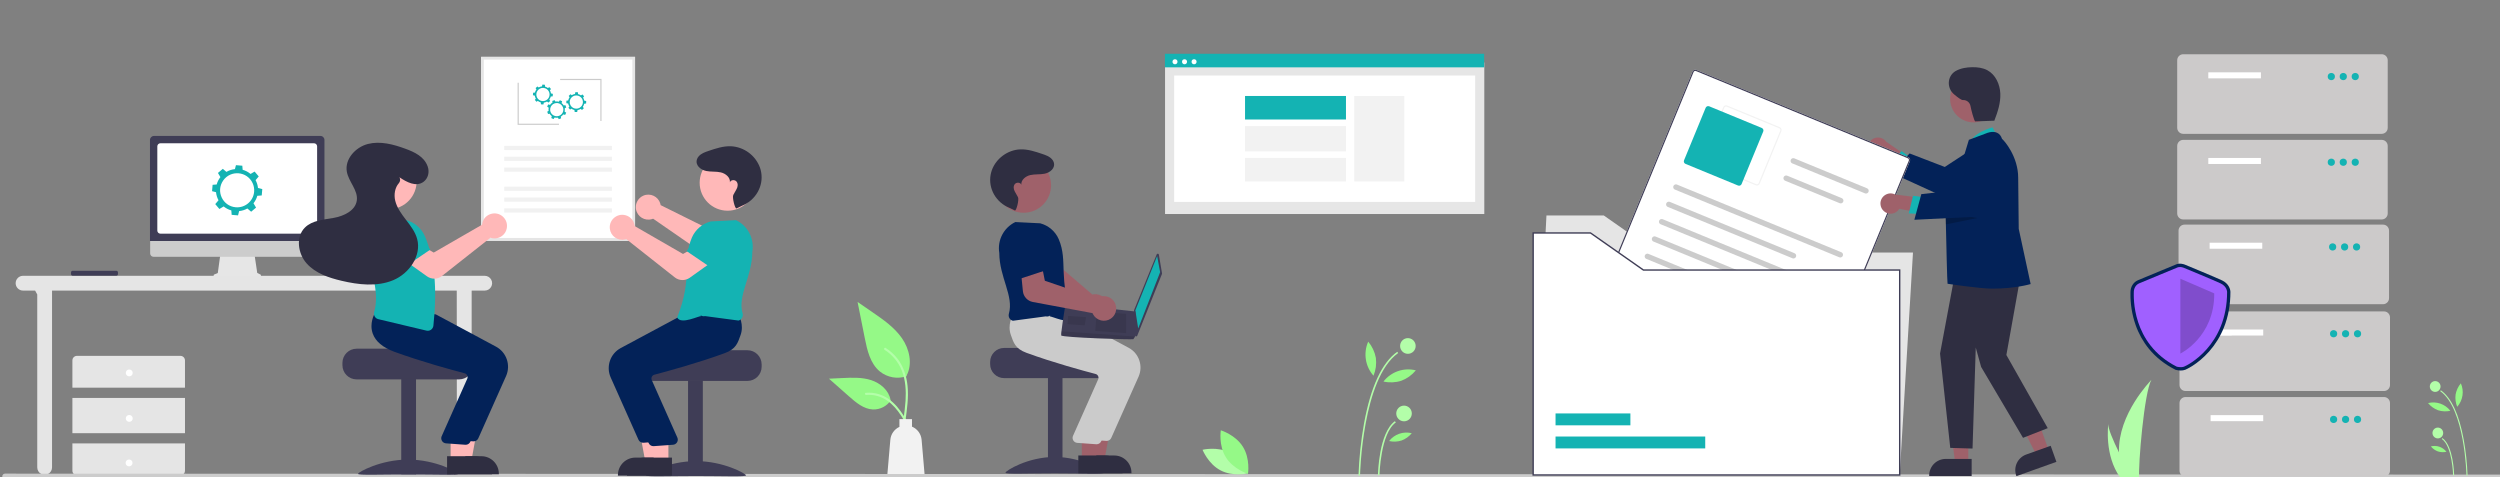 <?xml version="1.0" encoding="utf-8"?>
<svg viewBox="107.697 347.163 746.198 142.48" xmlns="http://www.w3.org/2000/svg">
  <rect x="107.697" y="347.163" width="746.198" height="142.48" fill="#808080" stroke="none"/>
  <path d="M 299.727 405.56 C 301.775 404.677 304.136 405.773 304.781 407.907 C 304.829 408.067 304.865 408.23 304.89 408.394 L 319.803 415.79 L 323.255 413.502 L 327.549 418.446 L 322.28 422.727 C 320.978 423.775 319.143 423.846 317.765 422.901 L 302.634 412.437 C 302.521 412.485 302.406 412.526 302.289 412.562 C 300.154 413.208 297.933 411.851 297.534 409.657 C 297.506 409.507 297.487 409.355 297.479 409.202 C 297.392 407.637 298.289 406.185 299.727 405.56 Z" fill="#ffb8b8" style=""/>
  <path d="M 112.367 431.69 C 112.367 432.908 113.355 433.896 114.573 433.896 L 118.175 433.896 L 118.816 435.06 L 118.816 486.677 C 118.816 488.375 120.655 489.436 122.126 488.587 C 122.808 488.193 123.229 487.465 123.229 486.677 L 123.229 433.896 L 244.03 433.896 L 244.063 486.677 C 244.063 488.375 245.902 489.436 247.373 488.587 C 248.056 488.193 248.476 487.465 248.476 486.677 L 248.476 433.896 L 252.379 433.896 C 254.078 433.896 255.14 432.057 254.29 430.587 C 253.896 429.904 253.168 429.483 252.379 429.483 L 114.573 429.483 C 113.355 429.483 112.367 430.471 112.367 431.69 Z" fill="#e5e5e5" style=""/>
  <path d="M 162.908 462.883 L 162.908 454.737 C 162.908 453.987 162.3 453.379 161.55 453.379 L 130.663 453.379 C 129.913 453.379 129.305 453.987 129.305 454.737 L 129.305 462.883 Z" fill="#e5e5e5" style=""/>
  <rect x="129.305" y="465.938" width="33.603" height="10.522" fill="#e5e5e5" style=""/>
  <path d="M 129.305 479.515 L 129.305 487.662 C 129.305 488.411 129.913 489.019 130.663 489.019 L 161.55 489.019 C 162.3 489.019 162.908 488.411 162.908 487.662 L 162.908 479.515 Z" fill="#e5e5e5" style=""/>
  <circle cx="146.275" cy="458.471" r="1.018" fill="#fff" style=""/>
  <circle cx="146.275" cy="472.048" r="1.018" fill="#fff" style=""/>
  <circle cx="146.221" cy="485.337" r="1.018" fill="#fff" style=""/>
  <path d="M 378.374 459.428 C 375.606 460.401 372.532 459.859 370.264 458 C 367.423 455.615 366.532 451.687 365.808 448.05 C 365.093 444.464 364.379 440.878 363.664 437.292 L 368.152 440.381 C 371.379 442.604 374.679 444.897 376.913 448.116 C 379.148 451.335 380.124 455.728 378.328 459.211" style="fill: rgb(149, 249, 135);"/>
  <path d="M 377.991 472.453 C 378.445 469.145 378.912 465.794 378.593 462.45 C 378.31 459.48 377.404 456.58 375.56 454.201 C 374.581 452.941 373.389 451.862 372.039 451.011 C 371.687 450.789 371.363 451.347 371.714 451.568 C 374.049 453.045 375.857 455.225 376.874 457.794 C 377.997 460.651 378.178 463.766 377.984 466.802 C 377.867 468.637 377.619 470.46 377.368 472.282 C 377.327 472.453 377.427 472.626 377.594 472.678 C 377.766 472.725 377.942 472.625 377.991 472.453 Z" style="fill: rgb(179, 254, 169);"/>
  <path d="M 373.616 466.599 C 372.429 468.403 370.387 469.457 368.228 469.379 C 365.502 469.25 363.228 467.347 361.182 465.539 L 355.129 460.195 L 359.135 460.003 C 362.016 459.865 364.971 459.736 367.715 460.625 C 370.459 461.514 372.99 463.652 373.492 466.492" style="fill: rgb(149, 249, 135);"/>
  <path d="M 379.274 474.355 C 377.088 470.487 374.552 466.188 370.021 464.814 C 368.761 464.433 367.44 464.297 366.13 464.411 C 365.716 464.447 365.819 465.084 366.232 465.048 C 368.43 464.867 370.623 465.446 372.443 466.692 C 374.194 467.884 375.557 469.541 376.711 471.299 C 377.418 472.375 378.052 473.497 378.685 474.618 C 378.888 474.976 379.479 474.717 379.274 474.355 Z" style="fill: rgb(179, 254, 169);"/>
  <path d="M 382.777 478.427 C 382.627 476.687 381.521 475.176 379.908 474.506 L 379.908 472.269 L 376.158 472.269 L 376.158 474.577 C 374.626 475.278 373.59 476.748 373.445 478.427 L 372.563 488.679 L 383.659 488.679 Z" fill="#f2f2f2" style=""/>
  <path d="M 108.374 489.339 C 108.374 488.895 108.736 488.531 109.182 488.531 L 854.503 488.824 C 854.948 488.824 855.015 488.895 855.015 489.339 C 855.015 489.787 854.654 490.148 854.208 490.148 L 109.182 490.148 C 108.736 490.148 108.374 489.787 108.374 489.339 Z" fill="#ccc" style=""/>
  <path d="M 171.592 429.119 L 172.706 428.649 L 173.471 423.064 L 183.649 423.064 L 184.478 428.627 L 185.474 429.126 C 185.638 429.207 185.651 429.434 185.499 429.535 C 185.46 429.56 185.415 429.573 185.369 429.573 L 171.684 429.573 C 171.501 429.573 171.387 429.377 171.479 429.219 C 171.504 429.174 171.544 429.139 171.592 429.119 Z" fill="#e6e6e6" style=""/>
  <path d="M 152.515 422.817 L 152.515 415.766 L 204.492 415.766 L 204.492 422.817 C 204.492 423.363 204.05 423.806 203.504 423.808 L 153.504 423.808 C 152.958 423.806 152.515 423.363 152.515 422.817 Z" fill="#ccc" style=""/>
  <path d="M 152.463 388.93 C 152.464 388.271 152.998 387.736 153.657 387.736 L 203.344 387.736 C 204.003 387.736 204.537 388.271 204.538 388.93 L 204.538 419.098 L 152.463 419.098 Z" fill="#3f3d56" style=""/>
  <path d="M 154.653 415.988 L 154.653 390.846 C 154.653 390.338 155.065 389.926 155.574 389.925 L 201.428 389.925 C 201.936 389.926 202.348 390.338 202.349 390.846 L 202.349 415.988 C 202.348 416.497 201.936 416.908 201.428 416.909 L 155.574 416.909 C 155.065 416.908 154.653 416.496 154.653 415.988 Z" fill="#fff" style=""/>
  <path d="M 251.295 364.133 L 297.249 364.133 L 297.249 419.004 L 251.295 419.004 Z" fill="#fff" style=""/>
  <path d="M 251.295 364.133 L 297.249 364.133 L 297.249 419.004 L 251.295 419.004 Z M 296.439 364.944 L 252.105 364.944 L 252.105 418.194 L 296.439 418.194 Z" fill="#e5e5e5" style=""/>
  <rect x="258.199" y="390.706" width="32.146" height="1.242" fill="#f1f1f1" style=""/>
  <polygon points="286.888 383.279 287.237 383.279 287.237 370.711 274.888 370.711 274.888 371.063 286.888 371.063 286.888 383.279" fill="#cbcbcb" style=""/>
  <polygon points="262.19 384.432 274.539 384.432 274.539 384.082 262.539 384.082 262.539 371.865 262.19 371.865 262.19 384.432" fill="#cbcbcb" style=""/>
  <rect x="258.199" y="393.944" width="32.146" height="1.242" fill="#f1f1f1" style=""/>
  <rect x="258.199" y="397.183" width="32.146" height="1.242" fill="#f1f1f1" style=""/>
  <rect x="258.199" y="402.883" width="32.146" height="1.242" fill="#f1f1f1" style=""/>
  <rect x="258.199" y="406.122" width="32.146" height="1.242" fill="#f1f1f1" style=""/>
  <rect x="258.199" y="409.362" width="32.146" height="1.242" fill="#f1f1f1" style=""/>
  <path d="M 271.832 374.125 L 272.156 373.728 L 271.667 373.173 L 271.232 373.442 C 270.981 373.246 270.693 373.1 270.384 373.015 L 270.328 372.457 L 269.59 372.41 L 269.466 372.94 C 269.119 372.977 268.783 373.089 268.483 373.268 L 268.116 372.968 L 267.56 373.456 L 267.81 373.859 C 267.593 374.134 267.439 374.452 267.358 374.791 L 266.816 374.847 L 266.768 375.585 L 267.313 375.712 C 267.359 376.031 267.467 376.337 267.631 376.614 L 267.332 376.98 L 267.82 377.536 L 268.222 377.287 C 268.482 377.491 268.78 377.64 269.098 377.725 L 269.156 378.304 L 269.894 378.351 L 270.026 377.79 C 270.36 377.749 270.682 377.64 270.972 377.468 L 271.369 377.792 L 271.924 377.304 L 271.654 376.869 C 271.862 376.604 272.012 376.299 272.095 375.972 L 272.669 375.914 L 272.717 375.176 L 272.15 375.043 C 272.107 374.719 271.999 374.406 271.832 374.125 Z M 271.059 376.851 C 269.917 377.853 268.119 377.244 267.821 375.755 C 267.523 374.266 268.95 373.012 270.389 373.5 C 270.717 373.611 271.01 373.806 271.239 374.066 C 271.958 374.885 271.877 376.132 271.059 376.851 Z" style="fill: rgb(20, 179, 179);"/>
  <path d="M 276.262 379.493 L 276.709 379.243 L 276.459 378.546 L 275.955 378.638 C 275.793 378.362 275.579 378.121 275.323 377.929 L 275.476 377.389 L 274.807 377.074 L 274.496 377.522 C 274.159 377.429 273.806 377.41 273.461 377.466 L 273.23 377.053 L 272.534 377.302 L 272.619 377.769 C 272.316 377.944 272.056 378.184 271.855 378.47 L 271.331 378.321 L 271.015 378.99 L 271.476 379.31 C 271.401 379.623 271.389 379.948 271.441 380.265 L 271.027 380.496 L 271.277 381.193 L 271.743 381.108 C 271.909 381.392 272.131 381.641 272.396 381.836 L 272.238 382.397 L 272.907 382.713 L 273.236 382.238 C 273.561 382.324 273.901 382.34 274.233 382.286 L 274.483 382.734 L 275.18 382.484 L 275.088 381.98 C 275.379 381.81 275.631 381.581 275.827 381.308 L 276.383 381.465 L 276.698 380.796 L 276.22 380.464 C 276.299 380.147 276.313 379.816 276.262 379.493 Z M 274.541 381.744 C 273.111 382.257 271.662 381.03 271.932 379.536 C 272.203 378.041 273.99 377.4 275.15 378.381 C 275.413 378.605 275.614 378.894 275.731 379.22 C 276.099 380.246 275.567 381.376 274.541 381.744 Z" style="fill: rgb(20, 179, 179);"/>
  <path d="M 281.735 376.299 L 282.042 375.889 L 281.532 375.353 L 281.108 375.641 C 280.849 375.454 280.555 375.32 280.244 375.247 L 280.166 374.692 L 279.426 374.675 L 279.323 375.209 C 278.977 375.26 278.647 375.385 278.354 375.577 L 277.975 375.291 L 277.44 375.802 L 277.705 376.194 C 277.5 376.477 277.359 376.801 277.291 377.144 L 276.751 377.22 L 276.733 377.96 L 277.283 378.066 C 277.341 378.382 277.461 378.684 277.637 378.953 L 277.353 379.332 L 277.862 379.868 L 278.255 379.602 C 278.522 379.796 278.825 379.933 279.147 380.005 L 279.228 380.581 L 279.968 380.6 L 280.076 380.033 C 280.409 379.979 280.726 379.857 281.009 379.674 L 281.418 379.982 L 281.954 379.472 L 281.667 379.048 C 281.864 378.774 282.002 378.464 282.072 378.134 L 282.642 378.053 L 282.661 377.313 L 282.089 377.204 C 282.034 376.881 281.913 376.574 281.735 376.299 Z M 281.07 379.053 C 279.971 380.101 278.149 379.564 277.792 378.087 C 277.435 376.611 278.811 375.302 280.268 375.731 C 280.6 375.829 280.9 376.013 281.14 376.264 C 281.891 377.053 281.86 378.302 281.07 379.053 Z" style="fill: rgb(20, 179, 179);"/>
  <path d="M 184.502 405.605 L 185.819 405.5 L 185.982 403.599 L 184.703 403.272 C 184.62 402.451 184.376 401.656 183.986 400.93 L 184.923 399.83 L 183.695 398.371 L 182.486 399.086 C 181.796 398.506 180.989 398.081 180.12 397.841 L 180.023 396.624 L 178.122 396.461 L 177.819 397.643 C 176.922 397.731 176.054 398.012 175.276 398.466 L 174.207 397.554 L 172.747 398.783 L 173.483 400.026 C 172.971 400.679 172.593 401.427 172.372 402.227 L 171.155 402.324 L 170.992 404.225 L 172.175 404.528 C 172.257 405.374 172.511 406.194 172.921 406.939 L 171.947 408.081 L 173.176 409.541 L 174.455 408.783 C 175.127 409.333 175.906 409.738 176.743 409.971 L 176.847 411.287 L 178.748 411.451 L 179.076 410.171 C 179.94 410.085 180.776 409.819 181.532 409.392 L 182.663 410.357 L 184.124 409.128 L 183.359 407.837 C 183.887 407.178 184.276 406.419 184.502 405.605 Z M 178.046 409.029 C 174.144 408.694 172.068 404.259 174.31 401.047 C 176.553 397.835 181.43 398.255 183.091 401.802 C 183.47 402.612 183.629 403.506 183.552 404.396 C 183.312 407.196 180.846 409.27 178.046 409.029 Z" style="fill: rgb(20, 179, 179);"/>
  <path d="M 330.79 451.698 L 314.494 451.698 C 314.494 452.166 297.699 452.546 297.699 452.546 C 297.435 452.745 297.196 452.972 296.983 453.225 C 296.345 453.986 295.996 454.948 295.998 455.941 L 295.998 456.619 C 295.999 458.962 297.898 460.861 300.241 460.862 L 330.79 460.862 C 333.132 460.86 335.03 458.962 335.033 456.619 L 335.033 455.941 C 335.029 453.599 333.131 451.701 330.79 451.698 Z" fill="#3f3d56" style=""/>
  <rect x="313.064" y="460.694" width="4.413" height="28.511" fill="#3f3d56" style=""/>
  <path d="M 300.505 489.05 C 300.505 489.527 307.192 489.235 315.44 489.235 C 323.688 489.235 330.374 489.527 330.374 489.05 C 330.374 488.573 323.688 484.793 315.44 484.793 C 307.192 484.793 300.505 488.573 300.505 489.05 Z" fill="#3f3d56" style=""/>
  <polygon points="304.487 485.105 300.327 485.104 298.346 474.311 304.488 474.313 304.487 485.105" fill="#ffb8b8" style=""/>
  <path d="M 305.55 489.138 L 292.132 489.137 L 292.132 488.968 C 292.132 486.084 294.47 483.746 297.354 483.746 L 297.355 483.746 L 305.55 483.746 Z" fill="#2f2e41" style=""/>
  <path d="M 298.265 478.411 L 289.969 459.809 C 288.532 456.557 289.835 452.747 292.962 451.057 L 310.955 441.408 L 319.167 440.709 L 326.741 440.021 L 326.795 440.113 C 326.866 440.232 328.494 443.044 327.393 446.129 C 326.558 448.468 324.386 450.295 320.937 451.56 C 312.889 454.512 303.59 457.034 299.966 457.981 C 299.642 458.064 299.369 458.281 299.215 458.579 C 299.062 458.872 299.037 459.216 299.149 459.529 L 306.856 476.844 C 307.201 477.785 306.561 478.798 305.563 478.89 L 299.804 479.31 C 299.756 479.314 299.706 479.316 299.658 479.316 C 299.056 479.316 298.51 478.962 298.265 478.411 Z" style="fill: rgb(3, 34, 88);"/>
  <polygon points="307.203 485.105 303.043 485.104 301.061 474.311 307.203 474.313 307.203 485.105" fill="#ffb8b8" style=""/>
  <path d="M 308.265 489.138 L 294.847 489.137 L 294.847 488.968 C 294.847 486.084 297.185 483.746 300.07 483.746 L 300.07 483.746 L 308.265 483.746 Z" fill="#2f2e41" style=""/>
  <path d="M 301.319 479.43 L 293.023 460.827 C 291.587 457.575 292.89 453.766 296.017 452.075 L 314.011 442.426 L 322.222 441.728 L 328.154 441.213 L 328.153 441.132 C 328.223 441.249 329.852 444.063 328.751 447.147 C 327.916 449.486 327.441 451.314 323.993 452.578 C 315.943 455.53 306.645 458.052 303.021 459 C 302.697 459.082 302.423 459.3 302.27 459.597 C 302.116 459.89 302.093 460.235 302.204 460.547 L 309.911 477.862 C 310.256 478.803 309.616 479.816 308.618 479.909 L 302.859 480.328 C 302.81 480.333 302.762 480.335 302.713 480.335 C 302.111 480.335 301.564 479.98 301.319 479.43 Z" style="fill: rgb(3, 34, 88);"/>
  <path d="M 316.953 441.553 C 316.555 441.271 310.844 444.268 309.825 441.892 C 314.577 430.012 311.303 424.882 314.213 418.069 C 315.252 415.689 317.324 413.916 319.836 413.256 L 327.389 412.876 L 327.428 412.894 C 330.927 414.609 332.888 418.414 332.254 422.259 C 332.227 429.672 327.791 435.327 329.342 440.705 C 329.474 441.159 329.414 441.647 329.178 442.057 C 328.949 442.453 328.566 442.736 328.12 442.841 L 318.149 441.511 C 317.678 441.623 317.181 441.527 316.785 441.246 Z" style="fill: rgb(20, 179, 179);"/>
  <circle cx="324.867" cy="401.719" r="8.337" fill="#ffb8b8" style=""/>
  <path d="M 309.122 429.968 L 294.637 418.542 C 294.522 418.582 294.405 418.617 294.286 418.645 C 293.251 418.887 292.164 418.678 291.293 418.071 C 290.416 417.463 289.843 416.506 289.722 415.446 C 289.388 412.591 292.269 410.445 294.909 411.582 C 295.995 412.05 296.795 413.005 297.066 414.156 C 297.103 414.318 297.129 414.483 297.143 414.649 L 311.563 422.967 L 315.151 420.901 L 319.126 426.105 L 313.555 430.076 C 312.215 431.023 310.414 430.979 309.122 429.968 Z" fill="#ffb8b8" style=""/>
  <path d="M 320.893 427.726 L 312.629 422.106 L 316.513 416.605 C 317.578 415.097 319.574 414.575 321.241 415.37 L 321.241 415.37 C 322.928 416.174 323.777 418.088 323.242 419.878 Z" style="fill: rgb(20, 179, 179);"/>
  <path d="M 327.523 409.37 C 327.081 409.564 326.173 406.034 326.58 405.329 C 327.184 404.279 327.149 404.286 327.549 403.592 C 327.951 402.897 328.04 401.946 327.521 401.335 C 327.002 400.724 325.799 400.806 325.562 401.571 C 325.715 400.116 324.275 398.946 322.849 398.617 C 321.424 398.289 319.92 398.493 318.485 398.2 C 316.822 397.86 315.09 396.466 315.754 394.636 C 315.868 394.331 316.039 394.051 316.257 393.81 C 317.024 392.948 318.097 392.579 319.146 392.223 C 321.328 391.482 323.571 390.732 325.874 390.814 C 329.753 391.017 333.142 393.496 334.511 397.13 C 334.67 397.575 334.793 398.033 334.879 398.497 C 335.67 402.748 333.201 406.941 329.191 408.56 Z" fill="#2f2e41" style=""/>
  <path d="M 209.905 455.484 L 209.905 456.163 C 209.907 458.505 211.805 460.403 214.147 460.405 L 244.696 460.405 C 247.039 460.405 248.938 458.506 248.939 456.163 L 248.939 455.484 C 248.941 454.491 248.592 453.529 247.954 452.768 C 247.741 452.516 247.502 452.288 247.238 452.089 C 247.238 452.089 230.443 451.71 230.443 451.241 L 214.147 451.241 C 211.806 451.244 209.908 453.141 209.905 455.484 Z" fill="#3f3d56" style=""/>
  <rect x="227.46" y="460.237" width="4.413" height="28.511" fill="#3f3d56" style=""/>
  <path d="M 229.497 484.336 C 221.249 484.336 214.563 488.117 214.563 488.594 C 214.563 489.07 221.249 488.778 229.497 488.778 C 237.745 488.778 244.432 489.07 244.432 488.594 C 244.432 488.117 237.745 484.336 229.497 484.336 Z" fill="#3f3d56" style=""/>
  <polygon points="244.234 473.896 250.376 473.896 248.396 484.688 244.234 484.689 244.234 473.896" fill="#ffb8b8" style=""/>
  <path d="M 243.174 483.33 L 251.369 483.329 L 251.37 483.329 C 254.254 483.329 256.592 485.668 256.592 488.552 L 256.592 488.722 L 243.174 488.722 Z" fill="#2f2e41" style=""/>
  <path d="M 249.065 478.901 C 249.017 478.901 248.969 478.899 248.919 478.894 L 243.161 478.475 C 242.163 478.382 241.523 477.369 241.868 476.428 L 249.575 459.113 C 249.686 458.801 249.662 458.456 249.509 458.162 C 249.355 457.866 249.082 457.648 248.758 457.565 C 245.134 456.618 235.835 454.095 227.786 451.144 C 224.337 449.88 222.165 448.052 221.33 445.713 C 220.23 442.628 221.859 439.815 221.928 439.697 L 221.983 439.605 L 229.557 440.293 L 237.768 440.992 L 255.762 450.641 C 258.889 452.332 260.192 456.141 258.755 459.392 L 250.459 477.996 C 250.214 478.546 249.668 478.901 249.065 478.901 Z" style="fill: rgb(3, 34, 88);"/>
  <polygon points="242.197 473.896 248.34 473.896 246.359 484.688 242.199 484.689 242.197 473.896" fill="#ffb8b8" style=""/>
  <path d="M 241.138 483.33 L 249.332 483.329 L 249.333 483.329 C 252.218 483.329 254.555 485.668 254.555 488.552 L 254.555 488.722 L 241.138 488.722 Z" fill="#2f2e41" style=""/>
  <path d="M 246.69 479.919 C 246.641 479.919 246.593 479.917 246.543 479.912 L 240.785 479.493 C 239.787 479.4 239.147 478.387 239.492 477.446 L 247.199 460.131 C 247.31 459.818 247.286 459.474 247.132 459.181 C 246.979 458.883 246.706 458.667 246.382 458.583 C 242.758 457.636 233.459 455.114 225.41 452.162 C 221.961 450.897 219.79 449.071 218.954 446.731 C 217.854 443.647 219.483 440.834 219.552 440.716 L 219.607 440.624 L 227.181 441.312 L 235.392 442.01 L 253.386 451.659 C 256.513 453.35 257.816 457.159 256.379 460.411 L 248.083 479.014 C 247.838 479.565 247.292 479.919 246.69 479.919 Z" style="fill: rgb(3, 34, 88);"/>
  <path d="M 217.672 414.056 C 218.832 412.591 220.888 412.19 222.513 413.111 L 222.513 413.111 C 224.12 414.022 224.836 415.956 224.211 417.693 L 221.93 424.029 L 212.588 420.479 Z" fill="#6c63ff" style=""/>
  <path d="M 236.351 445.582 C 235.955 445.863 235.459 445.959 234.987 445.846 L 220.603 442.425 C 220.158 442.321 219.775 442.037 219.546 441.641 C 219.309 441.231 219.25 440.743 219.381 440.289 C 220.932 434.911 218.899 428.245 216.47 421.843 C 215.835 417.998 217.797 414.192 221.296 412.479 L 221.336 412.459 L 228.887 412.841 C 231.399 413.499 233.472 415.273 234.511 417.654 C 237.421 424.466 238.254 433.208 237.058 444.378 C 237.006 444.863 236.749 445.302 236.351 445.582 Z" style="fill: rgb(20, 179, 179);"/>
  <circle cx="521.72" cy="379.505" r="8.337" transform="matrix(0.16, -0.987, 0.987, 0.16, -234.327, 855.504)" fill="#ffb8b8" style=""/>
  <path d="M 235.169 429.66 L 229.598 425.689 L 233.573 420.485 L 237.161 422.551 L 251.58 414.233 C 251.595 414.067 251.621 413.902 251.658 413.74 C 252.316 410.942 255.756 409.905 257.85 411.874 C 259.944 413.843 259.122 417.34 256.37 418.169 C 255.742 418.358 255.076 418.379 254.438 418.23 C 254.319 418.2 254.202 418.166 254.086 418.125 L 239.602 429.552 C 238.31 430.563 236.509 430.607 235.169 429.66 Z" fill="#ffb8b8" style=""/>
  <path d="M 225.482 419.463 C 224.947 417.671 225.796 415.758 227.483 414.954 L 227.483 414.954 C 229.149 414.159 231.146 414.681 232.211 416.189 L 236.094 421.69 L 227.83 427.31 Z" style="fill: rgb(20, 179, 179);"/>
  <path d="M 226.933 400.096 C 227.254 400.664 227.173 401.376 226.731 401.856 C 225.546 403.196 225.231 405.269 225.657 407.054 C 226.17 409.197 227.53 411.024 228.873 412.77 C 230.215 414.516 231.605 416.31 232.195 418.433 C 233.592 423.458 229.84 428.818 225.02 430.809 C 220.199 432.799 214.708 432.169 209.633 430.969 C 205.802 430.064 201.848 428.732 199.228 425.794 C 196.608 422.855 195.913 417.882 198.697 415.099 C 200.879 412.917 204.278 412.742 207.316 412.195 C 210.352 411.648 213.792 410.038 214.2 406.979 C 214.603 403.94 211.756 401.428 211.22 398.409 C 210.553 394.655 213.818 391.078 217.513 390.136 C 221.207 389.194 225.105 390.24 228.684 391.555 C 231.437 392.566 234.315 393.886 235.364 396.882 C 235.946 398.548 235.493 400.447 234.057 401.473 C 231.868 403.035 229.055 401.527 226.912 400.061 Z" fill="#2f2e41" style=""/>
  <rect x="128.896" y="427.985" width="14.008" height="1.459" style="fill: rgb(63, 61, 86);" rx="0.467" ry="0.467"/>
  <path d="M 843.893 489.114 L 844.212 489.108 C 844.089 485.521 843.709 481.947 843.076 478.415 C 841.693 470.853 839.392 465.886 836.239 463.654 L 836.055 463.918 C 843.423 469.134 843.889 488.915 843.893 489.114 Z" style="fill: rgb(179, 254, 169);"/>
  <path d="M 839.892 489.038 L 840.213 489.031 C 840.206 488.674 840.006 480.255 836.718 477.927 L 836.535 478.19 C 839.69 480.424 839.891 488.952 839.892 489.038 Z" style="fill: rgb(179, 254, 169);"/>
  <circle cx="835.992" cy="451.864" r="1.91" style="fill: rgb(179, 254, 169);" transform="matrix(0.838, 0, 0, 0.845, 133.987, 80.7)"/>
  <circle cx="836.938" cy="468.29" r="1.91" style="fill: rgb(179, 254, 169);" transform="matrix(0.838, 0, 0, 0.845, 133.987, 80.7)"/>
  <path d="M 840.639 464.914 C 840.478 466.158 840.645 467.423 841.122 468.583 C 842.823 466.665 843.249 463.92 842.211 461.571 C 841.405 462.527 840.863 463.68 840.639 464.914 Z" style="fill: rgb(149, 249, 135);"/>
  <path d="M 835.409 469.617 C 836.597 469.992 837.861 470.049 839.077 469.776 C 837.499 467.753 834.893 466.851 832.417 467.474 C 833.211 468.44 834.243 469.179 835.409 469.617 Z" style="fill: rgb(149, 249, 135);"/>
  <path d="M 835.351 481.902 C 836.182 482.166 837.068 482.206 837.92 482.015 C 836.815 480.596 834.989 479.964 833.253 480.401 C 833.81 481.077 834.532 481.595 835.351 481.902 Z" style="fill: rgb(149, 249, 135);"/>
  <path d="M 513.639 489.114 L 513.175 489.105 C 513.354 483.899 513.906 478.712 514.824 473.585 C 516.831 462.608 520.171 455.4 524.748 452.159 L 525.016 452.542 C 514.322 460.113 513.645 488.826 513.639 489.114 Z" style="fill: rgb(179, 254, 169);"/>
  <path d="M 519.445 489.003 L 518.98 488.993 C 518.99 488.475 519.281 476.253 524.052 472.875 L 524.319 473.259 C 519.74 476.5 519.447 488.879 519.445 489.003 Z" style="fill: rgb(179, 254, 169);"/>
  <circle cx="701.592" cy="437.548" r="2.772" style="fill: rgb(179, 254, 169);" transform="matrix(0.838, 0, 0, 0.845, -60.013, 80.7)"/>
  <circle cx="700.219" cy="461.39" r="2.772" style="fill: rgb(179, 254, 169);" transform="matrix(0.838, 0, 0, 0.845, -60.013, 80.7)"/>
  <path d="M 518.363 453.988 C 518.595 455.794 518.354 457.631 517.662 459.313 C 515.193 456.53 514.574 452.546 516.081 449.135 C 517.249 450.524 518.036 452.196 518.363 453.988 Z" style="fill: rgb(149, 249, 135);"/>
  <path d="M 525.953 460.815 C 524.229 461.36 522.394 461.44 520.631 461.046 C 522.918 458.109 526.702 456.801 530.296 457.703 C 529.143 459.106 527.645 460.178 525.953 460.815 Z" style="fill: rgb(149, 249, 135);"/>
  <path d="M 526.039 478.647 C 524.831 479.029 523.544 479.085 522.308 478.809 C 523.911 476.75 526.564 475.834 529.082 476.467 C 528.275 477.449 527.224 478.201 526.039 478.647 Z" style="fill: rgb(149, 249, 135);"/>
  <path d="M 819.281 463.872 L 760.019 463.872 C 759.033 463.871 758.234 463.067 758.233 462.072 L 758.233 441.914 C 758.234 440.921 759.033 440.116 760.019 440.114 L 819.281 440.114 C 820.265 440.116 821.064 440.921 821.066 441.914 L 821.066 462.072 C 821.064 463.067 820.265 463.871 819.281 463.872 Z" style="fill: rgb(204, 202, 202);"/>
  <rect x="767.515" y="445.514" width="15.708" height="1.799" fill="#fff" style=""/>
  <circle cx="799.812" cy="433.227" r="1.279" style="fill: rgb(20, 179, 179);" transform="matrix(0.838, 0, 0, 0.845, 133.988, 80.7)"/>
  <circle cx="804.074" cy="433.227" r="1.279" style="fill: rgb(20, 179, 179);" transform="matrix(0.838, 0, 0, 0.845, 133.988, 80.7)"/>
  <circle cx="808.336" cy="433.227" r="1.279" style="fill: rgb(20, 179, 179);" transform="matrix(0.838, 0, 0, 0.845, 133.988, 80.7)"/>
  <path d="M 819.281 489.43 L 760.019 489.43 C 759.033 489.429 758.234 488.624 758.233 487.63 L 758.233 467.472 C 758.234 466.478 759.033 465.674 760.019 465.671 L 819.281 465.671 C 820.265 465.674 821.064 466.478 821.066 467.472 L 821.066 487.63 C 821.064 488.624 820.265 489.429 819.281 489.43 Z" style="fill: rgb(204, 202, 202);"/>
  <rect x="767.515" y="471.071" width="15.708" height="1.799" fill="#fff" style=""/>
  <circle cx="799.812" cy="463.488" r="1.279" style="fill: rgb(20, 179, 179);" transform="matrix(0.838, 0, 0, 0.845, 133.988, 80.7)"/>
  <circle cx="804.074" cy="463.488" r="1.279" style="fill: rgb(20, 179, 179);" transform="matrix(0.838, 0, 0, 0.845, 133.988, 80.7)"/>
  <circle cx="808.336" cy="463.488" r="1.279" style="fill: rgb(20, 179, 179);" transform="matrix(0.838, 0, 0, 0.845, 133.988, 80.7)"/>
  <path d="M 818.992 437.965 L 759.73 437.965 C 758.744 437.964 757.946 437.159 757.945 436.164 L 757.945 416.006 C 757.946 415.014 758.744 414.208 759.73 414.207 L 818.992 414.207 C 819.977 414.208 820.775 415.014 820.778 416.006 L 820.778 436.164 C 820.775 437.159 819.977 437.964 818.992 437.965 Z" style="fill: rgb(204, 202, 202);"/>
  <rect x="767.227" y="419.607" width="15.708" height="1.799" fill="#fff" style=""/>
  <circle cx="799.812" cy="433.227" r="1.279" style="fill: rgb(20, 179, 179);" transform="matrix(0.838, 0, 0, 0.845, 133.7, 54.793)"/>
  <circle cx="804.074" cy="433.227" r="1.279" style="fill: rgb(20, 179, 179);" transform="matrix(0.838, 0, 0, 0.845, 133.7, 54.793)"/>
  <circle cx="808.336" cy="433.227" r="1.279" style="fill: rgb(20, 179, 179);" transform="matrix(0.838, 0, 0, 0.845, 133.7, 54.793)"/>
  <rect x="766.998" y="446.464" width="6.821" height="0.781" style="" fill="#fff"/>
  <path d="M 758.598 457.756 C 758.108 457.754 757.62 457.691 757.145 457.566 L 757.052 457.54 L 756.965 457.497 C 753.829 455.911 751.183 453.817 749.102 451.273 C 747.379 449.154 746.035 446.749 745.132 444.164 C 744.051 441.07 743.532 437.806 743.598 434.527 C 743.599 434.458 743.6 434.404 743.6 434.368 C 743.6 432.774 744.477 431.375 745.835 430.804 C 746.875 430.368 756.313 426.459 756.995 426.176 C 758.279 425.528 759.649 426.07 759.868 426.164 C 760.36 426.367 769.085 429.965 770.97 430.87 C 772.913 431.803 773.431 433.479 773.431 434.323 C 773.431 438.14 772.776 441.708 771.482 444.927 C 770.438 447.532 768.958 449.938 767.107 452.039 C 763.534 456.092 759.96 457.529 759.926 457.542 C 759.498 457.69 759.049 457.763 758.598 457.756 Z M 757.757 455.657 C 758.067 455.727 758.78 455.832 759.245 455.661 C 759.836 455.444 762.827 453.88 765.622 450.708 C 769.484 446.327 771.443 440.818 771.446 434.337 C 771.439 434.205 771.347 433.268 770.116 432.678 C 768.268 431.79 759.199 428.051 759.108 428.014 L 759.082 428.003 C 758.893 427.923 758.288 427.753 757.87 427.974 L 757.787 428.013 C 757.686 428.055 747.667 432.204 746.599 432.653 C 745.852 432.967 745.586 433.744 745.586 434.368 C 745.586 434.413 745.584 434.48 745.583 434.565 C 745.497 439.001 746.515 449.914 757.757 455.657 Z" style="fill: rgb(3, 34, 88);"/>
  <path d="M 757.41 427.087 C 757.41 427.087 747.301 431.273 746.218 431.728 C 745.134 432.184 744.592 433.276 744.592 434.368 C 744.592 435.46 743.78 449.711 757.41 456.602 C 757.41 456.602 758.647 456.947 759.586 456.602 C 760.524 456.257 772.439 450.431 772.439 434.323 C 772.439 434.323 772.439 432.684 770.543 431.774 C 768.648 430.864 759.483 427.087 759.483 427.087 C 759.483 427.087 758.358 426.586 757.41 427.087 Z" style="fill: rgb(160, 96, 255);"/>
  <path d="M 758.493 430.363 L 758.493 452.697 C 758.493 452.697 768.693 447.747 768.603 434.732 Z" opacity="0.2" style=""/>
  <path d="M 818.596 387.11 L 759.334 387.11 C 758.348 387.109 757.549 386.305 757.548 385.31 L 757.548 365.152 C 757.549 364.159 758.348 363.354 759.334 363.352 L 818.596 363.352 C 819.58 363.354 820.379 364.159 820.381 365.152 L 820.381 385.31 C 820.379 386.305 819.58 387.109 818.596 387.11 Z" style="fill: rgb(204, 202, 202);"/>
  <rect x="766.83" y="368.752" width="15.708" height="1.799" fill="#fff" style=""/>
  <circle cx="799.812" cy="433.227" r="1.279" style="fill: rgb(20, 179, 179);" transform="matrix(0.838, 0, 0, 0.845, 133.302, 3.938)"/>
  <circle cx="804.074" cy="433.227" r="1.279" style="fill: rgb(20, 179, 179);" transform="matrix(0.838, 0, 0, 0.845, 133.302, 3.938)"/>
  <circle cx="808.336" cy="433.227" r="1.279" style="fill: rgb(20, 179, 179);" transform="matrix(0.838, 0, 0, 0.845, 133.302, 3.938)"/>
  <path d="M 818.596 412.668 L 759.334 412.668 C 758.348 412.667 757.549 411.862 757.548 410.868 L 757.548 390.71 C 757.549 389.716 758.348 388.912 759.334 388.909 L 818.596 388.909 C 819.58 388.912 820.379 389.716 820.381 390.71 L 820.381 410.868 C 820.379 411.862 819.58 412.667 818.596 412.668 Z" style="fill: rgb(204, 202, 202);"/>
  <rect x="766.83" y="394.31" width="15.708" height="1.799" fill="#fff" style=""/>
  <circle cx="799.812" cy="463.488" r="1.279" style="fill: rgb(20, 179, 179);" transform="matrix(0.838, 0, 0, 0.845, 133.302, 3.938)"/>
  <circle cx="804.074" cy="463.488" r="1.279" style="fill: rgb(20, 179, 179);" transform="matrix(0.838, 0, 0, 0.845, 133.302, 3.938)"/>
  <circle cx="808.336" cy="463.488" r="1.279" style="fill: rgb(20, 179, 179);" transform="matrix(0.838, 0, 0, 0.845, 133.302, 3.938)"/>
  <rect id="e81a7c33-c795-457d-8abc-c4a3c260cd56" data-name="Rectangle 62" x="455.44" y="365.827" width="95.288" height="45.215" fill="#e6e6e6" style=""/>
  <rect id="be98c830-918a-42d1-b1b0-0085d5874e90" data-name="Rectangle 75" x="458.164" y="369.704" width="89.839" height="37.725" fill="#fff" style=""/>
  <rect id="ea07d9fd-7a34-4098-acd7-056fd1871281" data-name="Rectangle 80" x="455.4" width="95.288" height="4.047" style="fill: rgb(20, 179, 179);" y="363.215"/>
  <circle id="b9ed5a45-8896-4ed9-86b4-15f853c9a185" data-name="Ellipse 90" cx="458.408" cy="365.595" r="0.75" fill="#fff" style=""/>
  <circle id="a9233a38-f8ba-48e0-88f3-496fd4836d40" data-name="Ellipse 91" cx="461.255" cy="365.595" r="0.75" fill="#fff" style=""/>
  <circle id="aa82180f-a6a9-4f5f-82fc-e73106f4ad92" data-name="Ellipse 92" cx="464.103" cy="365.595" r="0.75" fill="#fff" style=""/>
  <rect x="511.917" y="375.81" width="14.936" height="25.516" fill="#f2f2f2" style=""/>
  <rect x="479.315" y="375.81" width="30.127" height="7.023" style="fill: rgb(20, 179, 179);"/>
  <rect x="479.315" y="384.789" width="30.127" height="7.558" fill="#f2f2f2" style=""/>
  <rect x="479.315" y="394.302" width="30.127" height="7.023" fill="#f2f2f2" style=""/>
  <path d="M 438.299 438.661 C 438.31 436.47 436.411 434.755 434.232 434.99 C 434.069 435.009 433.906 435.039 433.748 435.079 L 421.322 424.428 L 422.065 420.426 L 415.939 418.441 L 414.092 424.856 C 413.644 426.437 414.286 428.125 415.671 429.007 L 430.959 438.677 C 430.959 438.796 430.965 438.917 430.977 439.036 C 431.214 441.217 433.295 442.705 435.435 442.222 C 435.582 442.189 435.725 442.148 435.868 442.098 C 437.317 441.574 438.287 440.203 438.299 438.661 Z" fill="#9f616a" style=""/>
  <path d="M 407.405 451.016 L 423.426 451.016 C 423.426 451.476 439.939 451.849 439.939 451.849 C 440.199 452.046 440.434 452.269 440.643 452.518 C 441.271 453.266 441.614 454.211 441.612 455.187 L 441.612 455.854 C 441.611 458.158 439.744 460.025 437.439 460.026 L 407.405 460.026 C 405.1 460.024 403.235 458.158 403.233 455.854 L 403.233 455.187 C 403.236 452.883 405.101 451.018 407.405 451.016 Z" fill="#3f3d56" style=""/>
  <rect x="420.493" y="459.86" width="4.338" height="28.033" fill="#3f3d56" style=""/>
  <path d="M 437.181 488.242 C 437.181 488.767 430.606 488.445 422.497 488.445 C 414.386 488.445 407.812 488.767 407.812 488.242 C 407.812 487.717 414.386 483.555 422.497 483.555 C 430.606 483.555 437.181 487.717 437.181 488.242 Z" fill="#3f3d56" style=""/>
  <polygon points="433.263 484.456 437.354 484.454 439.302 473.844 433.263 473.844 433.263 484.456" fill="#9f616a" style=""/>
  <path d="M 432.221 488.422 L 445.414 488.42 L 445.414 488.253 C 445.414 485.418 443.115 483.119 440.279 483.119 L 440.277 483.119 L 432.221 483.119 Z" fill="#2f2e41" style=""/>
  <path d="M 439.383 477.875 L 447.54 459.583 C 448.952 456.387 447.671 452.641 444.597 450.979 L 426.905 441.493 L 418.832 440.806 L 411.385 440.129 L 411.331 440.22 C 411.262 440.336 409.661 443.102 410.742 446.134 C 411.563 448.435 413.7 450.231 417.09 451.474 C 425.004 454.376 434.147 456.856 437.71 457.788 C 438.029 457.868 438.298 458.084 438.448 458.375 C 438.599 458.662 438.622 459.002 438.513 459.308 L 430.937 476.333 C 430.597 477.259 431.226 478.254 432.207 478.345 L 437.87 478.758 C 437.918 478.764 437.965 478.765 438.012 478.765 C 438.605 478.765 439.143 478.416 439.383 477.875 Z" fill="#cbcbcb" style=""/>
  <polygon points="430.595 484.456 434.686 484.454 436.633 473.844 430.594 473.844 430.595 484.456" fill="#9f616a" style=""/>
  <path d="M 429.551 488.422 L 442.742 488.42 L 442.742 488.253 C 442.742 485.418 440.443 483.119 437.608 483.119 L 437.607 483.119 L 429.551 483.119 Z" fill="#2f2e41" style=""/>
  <path d="M 436.379 478.877 L 444.536 460.585 C 445.949 457.388 444.667 453.643 441.593 451.981 L 423.901 442.494 L 415.828 441.806 L 409.996 441.301 L 409.997 441.22 C 409.927 441.337 408.327 444.103 409.409 447.134 C 410.23 449.436 410.696 451.233 414.087 452.475 C 422.001 455.378 431.144 457.857 434.707 458.788 C 435.026 458.87 435.294 459.083 435.445 459.377 C 435.595 459.664 435.619 460.003 435.51 460.31 L 427.932 477.334 C 427.593 478.26 428.223 479.256 429.203 479.347 L 434.866 479.759 C 434.915 479.763 434.962 479.765 435.009 479.765 C 435.602 479.765 436.139 479.416 436.379 478.877 Z" fill="#cbcbcb" style=""/>
  <path d="M 421.007 441.635 C 421.399 441.357 427.015 444.304 428.016 441.968 C 423.344 430.288 426.564 425.245 423.702 418.546 C 422.68 416.206 420.644 414.462 418.173 413.814 L 410.748 413.439 L 410.71 413.458 C 407.269 415.144 405.341 418.885 405.964 422.665 C 405.991 429.954 410.353 435.514 408.827 440.801 C 408.698 441.247 408.756 441.727 408.988 442.131 C 409.214 442.52 409.591 442.799 410.028 442.901 L 419.833 441.592 C 420.295 441.705 420.784 441.609 421.173 441.334 Z" style="fill: rgb(3, 34, 88);"/>
  <circle cx="413.224" cy="402.469" r="8.197" fill="#9f616a" style=""/>
  <path d="M 410.616 409.993 C 411.051 410.183 411.942 406.712 411.543 406.019 C 410.949 404.986 410.985 404.994 410.59 404.311 C 410.195 403.628 410.107 402.694 410.618 402.093 C 411.129 401.491 412.31 401.571 412.545 402.325 C 412.393 400.893 413.81 399.744 415.211 399.421 C 416.613 399.097 418.091 399.298 419.501 399.01 C 421.137 398.676 422.84 397.305 422.187 395.506 C 422.075 395.206 421.908 394.93 421.692 394.694 C 420.939 393.845 419.883 393.485 418.853 393.133 C 416.705 392.406 414.502 391.668 412.237 391.748 C 408.516 391.88 404.999 394.451 403.744 397.958 C 403.589 398.397 403.468 398.845 403.383 399.302 C 402.606 403.481 405.033 407.604 408.975 409.195 Z" fill="#2f2e41" style=""/>
  <path d="M 453.599 423.173 L 454.54 428.755 C 454.55 428.817 454.544 428.882 454.52 428.939 L 447.145 447.365 C 447.048 447.611 446.72 447.657 446.557 447.449 C 446.512 447.393 446.486 447.324 446.483 447.251 L 446.171 439.847 C 446.169 439.798 446.177 439.75 446.195 439.704 L 452.942 423.101 C 453.042 422.856 453.37 422.81 453.532 423.02 C 453.567 423.065 453.59 423.117 453.599 423.173 Z" fill="#3f3d56" style=""/>
  <polygon points="453.078 423.602 453.97 428.396 447.427 445.211 446.577 439.803 453.078 423.602" style="fill: rgb(20, 179, 179);"/>
  <path d="M 424.447 447.279 C 424.608 447.907 445.747 448.588 445.967 448.398 C 446.163 448.154 446.333 447.891 446.475 447.611 C 446.696 447.214 446.901 446.82 446.901 446.82 L 446.554 440.133 L 425.731 437.908 C 425.731 437.908 424.809 443.487 424.52 446.05 C 424.454 446.456 424.43 446.868 424.447 447.279 Z" fill="#3f3d56" style=""/>
  <polygon points="443.828 440.841 443.831 446.602 434.621 445.945 435.029 440.214 443.828 440.841" opacity="0.1" style="isolation: isolate;"/>
  <polygon points="431.827 441.839 431.883 441.831 431.448 444.28 426.331 443.917 426.505 441.461 431.827 441.839" opacity="0.1" style="isolation: isolate;"/>
  <path d="M 424.447 447.279 C 424.608 447.907 445.747 448.588 445.967 448.398 C 446.163 448.154 446.333 447.891 446.475 447.611 L 424.52 446.05 C 424.454 446.456 424.43 446.868 424.447 447.279 Z" opacity="0.1" style="isolation: isolate;"/>
  <path d="M 415.958 437.295 L 433.79 440.623 C 433.836 440.736 433.886 440.844 433.941 440.951 C 434.431 441.873 435.289 442.542 436.302 442.795 C 437.32 443.051 438.399 442.855 439.261 442.26 C 441.592 440.659 441.316 437.137 438.767 435.919 C 437.717 435.418 436.494 435.443 435.465 435.988 C 435.321 436.066 435.183 436.152 435.05 436.25 L 419.562 430.959 L 418.769 426.966 L 412.344 427.39 L 413.01 434.084 C 413.176 435.689 414.375 436.993 415.958 437.295 Z" fill="#9f616a" style=""/>
  <path d="M 412.127 430.376 L 421.462 427.308 L 419.284 421.056 C 418.688 419.341 416.942 418.306 415.151 418.605 L 415.151 418.605 C 413.34 418.906 412.017 420.485 412.037 422.322 Z" style="fill: rgb(3, 34, 88);"/>
  <path d="M 474.805 482.274 C 478.562 484.216 480.23 488.449 480.23 488.449 C 480.23 488.449 475.812 489.53 472.056 487.585 C 468.3 485.642 466.631 481.41 466.631 481.41 C 466.631 481.41 471.05 480.329 474.805 482.274 Z" style="fill: rgb(179, 254, 169);"/>
  <path d="M 473.605 483.673 C 475.845 487.26 480.199 488.581 480.199 488.581 C 480.199 488.581 480.918 484.088 478.677 480.502 C 476.435 476.915 472.083 475.594 472.083 475.594 C 472.083 475.594 471.363 480.087 473.605 483.673 Z" style="fill: rgb(149, 249, 135);"/>
  <path id="a163713d-a7fc-4807-a77b-111ad75719e9" data-name="Path 133" d="M 740.169 482.19 C 740.237 484.733 740.663 487.254 741.434 489.678 C 741.451 489.734 741.47 489.79 741.489 489.846 L 746.211 489.846 C 746.206 489.795 746.201 489.739 746.196 489.678 C 745.881 486.058 747.68 464.29 749.851 460.523 C 749.66 460.828 739.802 470.688 740.169 482.19 Z" style="fill: rgb(179, 254, 169);"/>
  <path id="a1d5a274-7181-45f3-aae5-db776f20014a" data-name="Path 134" d="M 740.523 489.678 C 740.562 489.734 740.603 489.79 740.645 489.846 L 744.188 489.846 C 744.161 489.798 744.13 489.742 744.094 489.678 C 743.509 488.622 741.777 485.464 740.169 482.19 C 738.442 478.672 736.855 475.021 736.989 473.699 C 736.948 473.997 735.752 483.084 740.523 489.678 Z" style="fill: rgb(179, 254, 169);"/>
  <path d="M 665.432 392.392 C 666.134 394.13 668.237 394.811 669.825 393.812 L 678.171 400.509 L 678.689 394.972 L 670.682 389.463 C 669.316 387.576 666.418 387.877 665.467 390.004 C 665.128 390.761 665.116 391.624 665.432 392.392 Z" fill="#9f616a" style=""/>
  <polygon points="678.359 394.453 675.242 392.253 671.709 396.334 675.82 398.771 678.359 394.453" style="fill: rgb(20, 179, 179);"/>
  <path d="M 677.675 392.959 L 688.175 396.999 L 698.281 390.382 C 701.591 388.214 706.01 390.443 706.23 394.393 C 706.307 395.761 705.836 397.101 704.92 398.119 L 704.83 398.219 L 689.286 406.554 L 672.305 398.796 Z" style="fill: rgb(3, 34, 88);"/>
  <polygon points="674.716 488.938 565.313 488.938 569.281 411.48 586.401 411.48 602.188 422.547 678.682 422.547 674.716 488.938" fill="#e5e5e5" style=""/>
  <path d="M 647.936 465.318 L 584.703 439.276 C 584.242 439.086 584.024 438.559 584.212 438.097 L 612.864 368.525 C 613.055 368.065 613.581 367.844 614.042 368.033 L 677.274 394.075 C 677.734 394.265 677.955 394.793 677.766 395.254 L 649.114 464.827 C 648.922 465.286 648.397 465.507 647.936 465.318 Z" fill="#fff" style=""/>
  <path d="M 647.936 465.318 L 584.703 439.276 C 584.242 439.086 584.024 438.559 584.212 438.097 L 612.864 368.525 C 613.055 368.065 613.581 367.844 614.042 368.033 L 677.274 394.075 C 677.734 394.265 677.955 394.793 677.766 395.254 L 649.114 464.827 C 648.922 465.286 648.397 465.507 647.936 465.318 Z M 613.904 368.369 C 613.628 368.255 613.312 368.386 613.197 368.663 L 584.545 438.236 C 584.433 438.513 584.564 438.828 584.839 438.943 L 648.073 464.982 C 648.349 465.096 648.666 464.965 648.78 464.688 L 677.431 395.117 C 677.545 394.84 677.414 394.523 677.137 394.411 Z" fill="#3f3d56" style=""/>
  <path d="M 631.764 402.475 L 616.08 396.016 C 615.62 395.824 615.401 395.298 615.591 394.837 L 622.048 379.154 C 622.239 378.694 622.767 378.475 623.227 378.664 L 638.91 385.123 C 639.369 385.313 639.589 385.84 639.4 386.3 L 632.942 401.984 C 632.751 402.445 632.225 402.664 631.764 402.475 Z M 623.088 378.997 C 622.813 378.885 622.496 379.017 622.381 379.291 L 615.924 394.975 C 615.81 395.253 615.942 395.568 616.218 395.682 L 631.901 402.141 C 632.178 402.255 632.492 402.122 632.607 401.847 L 639.066 386.164 C 639.179 385.886 639.049 385.571 638.772 385.457 Z" fill="#f2f2f2" style=""/>
  <path d="M 626.468 402.539 L 610.785 396.078 C 610.371 395.908 610.173 395.433 610.344 395.019 L 616.802 379.336 C 616.973 378.922 617.449 378.725 617.862 378.894 L 633.546 385.353 C 633.96 385.524 634.158 385.999 633.988 386.414 L 627.529 402.097 C 627.357 402.51 626.883 402.709 626.468 402.539 Z" style="fill: rgb(20, 179, 179);"/>
  <path d="M 656.676 423.955 L 607.625 403.753 C 607.047 403.516 606.944 402.741 607.439 402.36 C 607.668 402.183 607.975 402.142 608.244 402.252 L 657.294 422.453 C 657.872 422.691 657.976 423.465 657.481 423.847 C 657.252 424.023 656.945 424.066 656.676 423.955 Z" fill="#ccc" style=""/>
  <path d="M 642.7 424.249 L 605.495 408.926 C 604.917 408.688 604.813 407.914 605.308 407.532 C 605.538 407.355 605.844 407.313 606.113 407.425 L 643.319 422.747 C 643.896 422.985 644 423.759 643.506 424.141 C 643.275 424.317 642.969 424.359 642.7 424.249 Z" fill="#ccc" style=""/>
  <path d="M 664.342 404.867 L 642.652 395.933 C 642.076 395.696 641.972 394.921 642.467 394.539 C 642.696 394.363 643.004 394.322 643.272 394.432 L 664.961 403.364 C 665.54 403.602 665.642 404.377 665.148 404.758 C 664.917 404.935 664.61 404.976 664.342 404.867 Z" fill="#ccc" style=""/>
  <path d="M 656.8 407.809 L 640.523 401.105 C 639.945 400.868 639.842 400.094 640.336 399.712 C 640.567 399.536 640.874 399.493 641.141 399.603 L 657.418 406.307 C 657.996 406.545 658.1 407.319 657.605 407.701 C 657.374 407.879 657.066 407.919 656.8 407.809 Z" fill="#ccc" style=""/>
  <path d="M 652.417 434.298 L 603.365 414.097 C 602.787 413.861 602.683 413.085 603.179 412.705 C 603.409 412.527 603.715 412.486 603.983 412.596 L 653.035 432.797 C 653.613 433.035 653.717 433.809 653.221 434.191 C 652.991 434.369 652.686 434.41 652.417 434.298 Z" fill="#ccc" style=""/>
  <path d="M 638.441 434.593 L 601.235 419.27 C 600.657 419.032 600.554 418.258 601.049 417.876 C 601.278 417.698 601.585 417.657 601.854 417.768 L 639.059 433.091 C 639.637 433.329 639.741 434.103 639.245 434.485 C 639.015 434.661 638.71 434.703 638.441 434.593 Z" fill="#ccc" style=""/>
  <path d="M 648.157 444.642 L 599.106 424.441 C 598.527 424.205 598.423 423.429 598.918 423.049 C 599.148 422.871 599.455 422.83 599.723 422.94 L 648.775 443.141 C 649.353 443.379 649.457 444.153 648.962 444.535 C 648.731 444.712 648.424 444.754 648.157 444.642 Z" fill="#ccc" style=""/>
  <path d="M 646.026 449.815 L 596.975 429.614 C 596.396 429.376 596.294 428.602 596.789 428.22 C 597.019 428.042 597.325 428.001 597.594 428.112 L 646.645 448.313 C 647.223 448.55 647.327 449.326 646.831 449.706 C 646.601 449.885 646.295 449.925 646.026 449.815 Z" fill="#ccc" style=""/>
  <path d="M 622.097 449.431 C 623.079 449.483 624.063 449.452 625.04 449.341 C 625.918 449.238 626.836 449.097 627.606 448.634 C 628.282 448.248 628.734 447.563 628.821 446.789 C 628.891 446.044 628.471 445.341 627.783 445.049 C 627.09 444.757 626.293 444.869 625.704 445.339 C 625.083 445.881 624.74 446.677 624.776 447.5 C 624.816 449.172 626.139 450.822 627.606 451.517 C 629.262 452.301 631.519 451.635 631.943 449.707 C 632.031 449.306 631.484 449.167 631.256 449.425 C 630.315 450.463 630.85 452.131 632.221 452.428 C 632.78 452.549 633.364 452.399 633.797 452.023 L 633.183 451.769 C 633.546 453.295 634.696 454.508 636.197 454.954 C 636.56 455.064 636.939 455.121 637.318 455.125 C 637.78 455.126 638.256 455.358 638.696 455.502 L 641.879 456.538 C 642.347 456.69 642.644 455.981 642.173 455.827 L 639.29 454.887 C 638.81 454.731 638.331 454.571 637.849 454.418 C 637.505 454.309 637.127 454.368 636.768 454.304 C 635.396 454.045 634.297 453.017 633.945 451.664 C 633.899 451.376 633.566 451.239 633.331 451.41 C 632.743 451.97 631.77 451.684 631.579 450.895 C 631.493 450.536 631.601 450.155 631.866 449.898 L 631.177 449.614 C 630.905 450.857 629.387 451.324 628.294 450.965 C 627.071 450.562 626.02 449.392 625.654 448.166 C 625.458 447.572 625.518 446.92 625.82 446.37 C 626.092 445.861 626.659 445.583 627.228 445.681 C 627.744 445.752 628.109 446.221 628.054 446.737 C 627.97 447.307 627.61 447.797 627.093 448.046 C 626.404 448.415 625.581 448.507 624.816 448.591 C 623.943 448.686 623.066 448.711 622.19 448.666 C 621.698 448.641 621.6 449.405 622.097 449.431 Z" fill="#6c63ff" style=""/>
  <polygon points="674.716 427.766 674.716 488.938 565.313 488.938 565.313 416.699 582.432 416.699 598.219 427.766 674.716 427.766" fill="#fff" style=""/>
  <rect x="571.995" y="477.456" width="44.679" height="3.548" style="fill: rgb(20, 179, 179);"/>
  <rect x="571.995" y="470.564" width="22.341" height="3.548" style="fill: rgb(20, 179, 179);"/>
  <path d="M 674.924 489.147 L 565.105 489.147 L 565.105 416.49 L 582.501 416.49 L 598.288 427.556 L 674.924 427.556 Z M 565.523 488.729 L 674.507 488.729 L 674.507 427.974 L 598.155 427.974 L 582.369 416.908 L 565.523 416.908 Z" fill="#3f3d56" style=""/>
  <polygon points="719.268 481.764 715.565 483.086 708.701 469.438 714.164 467.485 719.268 481.764" fill="#9f616a" style=""/>
  <path d="M 709.558 489.28 L 709.503 489.13 C 708.59 486.564 709.926 483.742 712.49 482.824 L 719.781 480.217 L 721.492 485.015 Z" fill="#2f2e41" style=""/>
  <polygon points="695.195 485.425 691.263 485.425 689.393 470.261 695.195 470.261 695.195 485.425" fill="#9f616a" style=""/>
  <path d="M 696.197 489.235 L 683.522 489.235 L 683.522 489.075 C 683.522 486.35 685.731 484.141 688.456 484.141 L 688.456 484.141 L 696.197 484.141 Z" fill="#2f2e41" style=""/>
  <path d="M 704.154 388.552 L 702.444 385.174 C 702.444 385.174 696.075 386.771 695.497 390.46 Z" style="fill: rgb(20, 179, 179);"/>
  <polygon points="711.208 427.18 706.558 453.125 718.904 474.957 711.529 477.844 699.023 456.68 697.419 450.907 696.458 481.049 689.807 480.849 686.758 452.703 691.648 426.539 711.208 427.18" style="" fill="#2f2e41"/>
  <path d="M 710.246 415.459 L 710.085 400.244 C 710.085 393.796 705.842 389.043 705.255 388.604 C 704.977 387.72 704.481 387.11 703.777 386.789 C 702.363 386.149 700.634 386.918 700.56 386.953 L 695.37 388.898 L 695.345 388.97 C 695.29 389.133 690.054 406.317 688.739 410.63 C 688.551 411.25 688.444 411.604 688.444 411.604 C 688.444 411.604 688.465 412.601 688.501 414.151 C 688.617 419.484 688.891 431.362 689.002 431.86 C 689.002 431.86 698.587 433.315 702.383 433.315 C 709.213 433.315 713.551 432.009 713.648 431.985 L 713.803 431.952 Z" style="fill: rgb(3, 34, 88);"/>
  <circle cx="927.137" cy="204.303" r="7.017" transform="matrix(0.877, -0.48, 0.48, 0.877, -214.377, 642.536)" fill="#9f616a" style=""/>
  <path d="M 697.913 412.238 L 688.501 414.151 C 688.465 412.601 688.444 411.604 688.444 411.604 C 688.444 411.604 688.551 411.25 688.739 410.63 Z" opacity="0.2" style=""/>
  <path d="M 670.042 410.232 C 671.464 411.454 673.644 411.091 674.596 409.475 L 685.088 411.582 L 682.999 406.427 L 673.357 405.217 C 671.277 404.169 668.841 405.769 668.974 408.095 C 669.022 408.924 669.407 409.696 670.042 410.232 Z" fill="#9f616a" style=""/>
  <polygon points="682.468 406.118 678.688 405.597 677.429 410.847 682.198 411.12 682.468 406.118" style="fill: rgb(20, 179, 179);"/>
  <path d="M 681.175 405.107 L 692.356 403.865 L 698.288 393.342 C 700.231 389.894 705.177 389.842 707.191 393.249 C 707.888 394.427 708.085 395.834 707.741 397.161 L 707.707 397.291 L 697.735 411.84 L 679.091 412.76 Z" style="fill: rgb(3, 34, 88);"/>
  <path d="M 703.11 383.187 L 697.287 383.395 C 696.932 383.409 695.968 379.576 695.842 378.781 C 695.637 377.712 694.667 376.961 693.58 377.026 C 693.144 377.069 692.045 376.254 690.91 375.289 C 688.758 373.457 688.869 370.019 691.235 368.473 C 691.299 368.43 691.363 368.391 691.425 368.356 C 692.918 367.522 694.663 367.24 696.373 367.219 C 697.924 367.199 699.518 367.394 700.885 368.128 C 703.333 369.444 704.636 372.319 704.751 375.097 C 704.863 377.874 703.974 380.591 702.964 383.18" fill="#2f2e41" style=""/>
</svg>